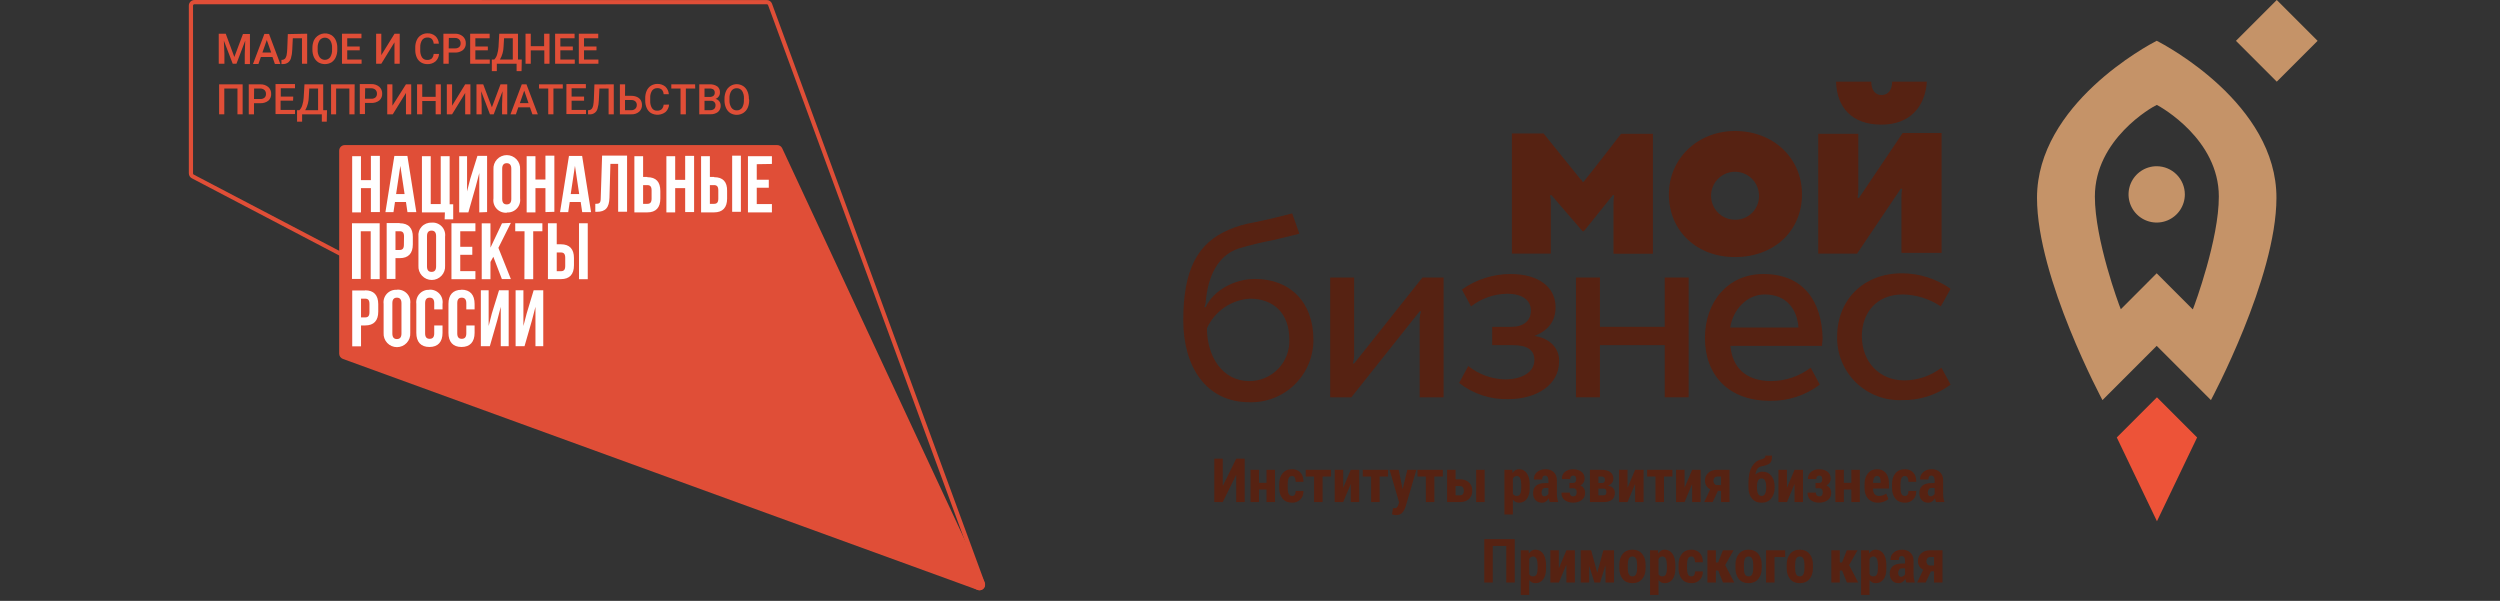 <?xml version="1.0" encoding="UTF-8"?> <svg xmlns="http://www.w3.org/2000/svg" width="466" height="112" viewBox="0 0 466 112" fill="none"><rect x="0" y="0" width="466" height="112" fill="#333333" stroke="none"/> <g clip-path="url(#clip0)"> <path d="M409.54 81.544L402.056 74.057L394.571 81.544L402.056 97.16L409.54 81.544Z" fill="#ED5338"></path> <path d="M402.007 30.985C400.969 30.985 399.955 31.293 399.092 31.87C398.229 32.446 397.556 33.266 397.159 34.225C396.762 35.185 396.658 36.24 396.86 37.259C397.063 38.277 397.563 39.212 398.297 39.946C399.031 40.681 399.966 41.181 400.984 41.383C402.002 41.586 403.057 41.482 404.016 41.084C404.974 40.687 405.794 40.014 406.371 39.151C406.947 38.288 407.255 37.273 407.255 36.234C407.252 34.843 406.698 33.51 405.715 32.526C404.731 31.542 403.398 30.988 402.007 30.985V30.985Z" fill="#C59368"></path> <path d="M402.008 7.603C400.436 8.402 379.699 19.433 379.699 36.887C379.699 51.862 391.899 74.577 391.899 74.577L402.008 64.465L412.116 74.577C412.116 74.577 424.328 51.862 424.328 36.887C424.377 19.433 403.628 8.402 402.008 7.603ZM408.706 57.643L402.008 50.942L395.321 57.643C394.922 56.724 390.484 44.641 390.484 36.633C390.484 25.989 401.113 19.953 402.032 19.554C402.818 19.953 413.591 25.989 413.591 36.633C413.615 44.507 409.142 56.724 408.755 57.643H408.706Z" fill="#C59368"></path> <path d="M424.39 -0L416.781 7.612L424.39 15.224L432 7.612L424.39 -0Z" fill="#C59368"></path> <path d="M352.698 15.224C352.698 16.797 351.912 17.716 350.727 17.716C349.542 17.716 348.805 16.797 348.805 15.224H342.239C342.372 19.954 345.129 23.232 350.703 23.232C355.963 23.232 358.841 19.954 359.167 15.224H352.698Z" fill="#562212"></path> <path d="M338.914 47.265V24.937H346.387V35.315C346.381 35.842 346.336 36.367 346.254 36.887H346.52L354.657 24.791H361.912V47.132H354.428V36.633C354.429 36.146 354.474 35.661 354.561 35.182H354.295L346.157 47.278L338.914 47.265Z" fill="#562212"></path> <path d="M323.413 24.417C330.51 24.417 335.891 29.412 335.891 36.234C335.891 43.056 330.667 47.919 323.413 47.919C316.158 47.919 311.079 42.935 311.079 36.234C311.079 29.533 316.472 24.417 323.413 24.417ZM323.413 40.964C324.024 40.972 324.63 40.853 325.193 40.615C325.755 40.377 326.262 40.024 326.682 39.579C327.101 39.135 327.424 38.608 327.629 38.032C327.834 37.456 327.918 36.844 327.874 36.234C327.825 35.361 327.52 34.522 326.999 33.82C326.478 33.118 325.762 32.584 324.941 32.284C324.12 31.984 323.229 31.932 322.378 32.133C321.527 32.334 320.754 32.781 320.154 33.417C319.554 34.053 319.153 34.851 319.002 35.712C318.85 36.573 318.954 37.46 319.301 38.263C319.647 39.066 320.221 39.749 320.952 40.229C321.683 40.709 322.538 40.965 323.413 40.964Z" fill="#562212"></path> <path d="M302.168 24.937C302.168 24.937 295.856 33.126 295.602 33.343C295.484 33.532 295.351 33.71 295.203 33.876H294.937C294.937 33.876 294.937 33.609 294.55 33.343C294.151 32.823 287.719 24.876 287.719 24.876H281.818V47.266H289.073V37.964C289.087 37.436 289.043 36.909 288.94 36.391H289.206L294.973 43.092H295.239L300.62 36.391H300.886C300.794 36.91 300.75 37.437 300.753 37.964V47.29H308.105V24.937H302.168Z" fill="#562212"></path> <path d="M233.936 51.995C230.127 51.995 226.197 54.099 224.746 57.244H224.492C224.637 56.958 224.723 56.645 224.746 56.325C225.145 51.487 226.983 47.664 230.792 46.346C232.907 45.709 235.054 45.184 237.224 44.774C239.062 44.374 241.033 43.854 242.206 43.564L240.864 39.778C238.76 40.31 236.789 40.83 233.609 41.484C232.058 41.738 230.543 42.181 229.099 42.802C223.186 45.294 220.562 50.289 220.562 59.736C220.562 68.276 224.758 74.977 232.896 74.977C234.453 75.021 236.003 74.75 237.453 74.182C238.904 73.613 240.225 72.758 241.338 71.667C242.45 70.577 243.332 69.273 243.93 67.834C244.528 66.395 244.83 64.85 244.818 63.292C244.818 56.325 240.465 51.995 233.936 51.995ZM232.847 71.034C227.866 71.034 224.976 66.437 224.976 61.188C225.683 59.627 226.802 58.289 228.212 57.317C229.622 56.345 231.271 55.776 232.98 55.672C237.442 55.672 240.332 58.43 240.332 63.292C240.371 64.298 240.206 65.301 239.847 66.241C239.488 67.181 238.943 68.039 238.243 68.763C237.544 69.486 236.705 70.06 235.778 70.451C234.85 70.841 233.853 71.039 232.847 71.034V71.034Z" fill="#562212"></path> <path d="M252.411 67.755H252.145C252.31 67.288 252.4 66.799 252.411 66.304V51.728H247.95V74.057H251.891L264.624 58.03H264.878C264.723 58.499 264.638 58.988 264.624 59.482V74.057H269.086V51.728H265.144L252.411 67.755Z" fill="#562212"></path> <path d="M286.014 62.627C288.638 61.575 289.956 59.87 289.956 57.245C289.956 53.616 286.933 51.076 281.552 51.076C278.307 51.081 275.144 52.091 272.495 53.967L274.2 57.112C276.121 55.625 278.47 54.797 280.899 54.753C283.789 54.753 285.361 55.963 285.361 57.898C285.361 59.833 283.922 60.922 281.733 60.922H278.142V64.333H281.951C284.708 64.333 286.014 65.252 286.014 67.091C286.014 69.328 283.789 70.719 280.5 70.719C278.017 70.651 275.623 69.776 273.68 68.228L271.975 71.385C274.592 73.433 277.844 74.498 281.165 74.397C286.546 74.397 290.608 71.639 290.608 67.442C290.766 65.131 289.037 63.026 286.014 62.627Z" fill="#562212"></path> <path d="M310.306 60.921H298.226V51.728H293.764V74.057H298.226V64.332H310.306V74.057H314.767V51.728H310.306V60.921Z" fill="#562212"></path> <path d="M328.685 51.076C322.119 51.076 317.802 56.192 317.802 63.026C317.802 69.861 322.143 74.711 329.894 74.711C333.253 74.781 336.537 73.716 339.216 71.687L337.511 68.542C335.393 70.143 332.815 71.016 330.16 71.034C325.323 71.034 322.905 68.409 322.542 64.466H339.615C339.615 64.079 339.736 63.547 339.736 63.026C339.579 56.325 336.29 51.076 328.685 51.076ZM322.506 61.055C323.038 57.644 325.662 54.886 328.939 54.886C333.013 54.886 334.984 57.644 335.238 61.055H322.506Z" fill="#562212"></path> <path d="M354.935 70.901C350.341 70.901 347.052 67.49 347.052 62.627C347.052 58.43 349.688 54.886 354.669 54.886C357.196 54.929 359.657 55.702 361.755 57.111C361.755 57.111 362.964 55.019 363.593 53.834C360.942 51.962 357.78 50.953 354.536 50.943C347.281 50.943 342.445 55.938 342.445 62.76C342.414 64.344 342.707 65.918 343.307 67.384C343.908 68.851 344.802 70.178 345.935 71.286C347.068 72.393 348.415 73.256 349.895 73.823C351.374 74.389 352.954 74.646 354.536 74.578C357.792 74.648 360.979 73.631 363.593 71.687L361.888 68.542C359.893 70.073 357.449 70.902 354.935 70.901V70.901Z" fill="#562212"></path> <path d="M226.346 93.587V85.493H227.925V90.518L227.958 90.524L230.432 85.493H232.01V93.587H230.432V88.562L230.398 88.556L227.925 93.587H226.346ZM233.1 93.587V87.572H234.678V89.996H236.079V87.572H237.663V93.587H236.079V91.252H234.678V93.587H233.1ZM238.447 90.974V90.202C238.447 89.401 238.654 88.745 239.069 88.234C239.484 87.719 240.079 87.461 240.854 87.461C241.506 87.461 242.023 87.671 242.405 88.089C242.79 88.508 242.977 89.073 242.966 89.785L242.955 89.812H241.515C241.515 89.486 241.46 89.225 241.348 89.029C241.241 88.829 241.076 88.729 240.854 88.729C240.539 88.729 240.322 88.862 240.203 89.129C240.085 89.396 240.025 89.753 240.025 90.202V90.974C240.025 91.434 240.085 91.793 240.203 92.052C240.322 92.312 240.542 92.442 240.865 92.442C241.08 92.442 241.241 92.362 241.348 92.203C241.46 92.043 241.515 91.814 241.515 91.513H242.949L242.966 91.547C242.977 92.177 242.782 92.694 242.382 93.097C241.986 93.501 241.48 93.703 240.865 93.703C240.087 93.703 239.488 93.45 239.069 92.942C238.654 92.434 238.447 91.778 238.447 90.974ZM243.388 88.829V87.572H248.108V88.829H246.534V93.587H244.945V88.829H243.388ZM248.786 93.587V87.572H250.37V90.852L250.403 90.858L251.782 87.572H253.36V93.587H251.782V90.296L251.748 90.29L250.37 93.587H248.786ZM254.016 88.829V87.572H258.735V88.829H257.162V93.587H255.573V88.829H254.016ZM259.019 87.572H260.714L261.437 91.119L261.448 91.18L262.326 87.572H264.016L261.987 94.493C261.835 94.926 261.631 95.288 261.376 95.577C261.124 95.869 260.736 96.016 260.214 96.016C260.084 96.016 259.969 96.005 259.869 95.982C259.769 95.96 259.636 95.927 259.469 95.882L259.652 94.704C259.715 94.715 259.76 94.722 259.786 94.726C259.815 94.734 259.847 94.737 259.88 94.737C260.11 94.737 260.282 94.676 260.397 94.554C260.516 94.435 260.601 94.278 260.653 94.081L260.792 93.637L259.019 87.572ZM264.222 88.829V87.572H268.941V88.829H267.368V93.587H265.778V88.829H264.222ZM269.736 93.587V87.572H271.32V89.346H272.137C272.852 89.346 273.413 89.542 273.821 89.935C274.232 90.324 274.438 90.839 274.438 91.48C274.438 92.11 274.232 92.62 273.821 93.009C273.41 93.394 272.848 93.587 272.137 93.587H269.736ZM271.32 92.336H272.137C272.381 92.336 272.563 92.256 272.681 92.097C272.804 91.938 272.865 91.732 272.865 91.48C272.865 91.221 272.804 91.009 272.681 90.846C272.563 90.683 272.381 90.602 272.137 90.602H271.32V92.336ZM275.155 93.587V87.572H276.739V93.587H275.155ZM280.424 95.899V87.572H281.886L281.942 88.167C282.086 87.941 282.257 87.767 282.453 87.645C282.653 87.522 282.883 87.461 283.143 87.461C283.776 87.461 284.267 87.722 284.616 88.245C284.964 88.764 285.138 89.449 285.138 90.302V91.041C285.138 91.841 284.964 92.486 284.616 92.975C284.267 93.461 283.78 93.703 283.154 93.703C282.909 93.703 282.69 93.655 282.498 93.559C282.309 93.459 282.144 93.312 282.003 93.12V95.899H280.424ZM282.003 92.041C282.077 92.175 282.173 92.275 282.292 92.342C282.414 92.408 282.563 92.442 282.737 92.442C283.029 92.442 283.239 92.317 283.365 92.069C283.495 91.821 283.559 91.478 283.559 91.041V90.302C283.559 89.827 283.493 89.448 283.359 89.162C283.226 88.873 283.017 88.729 282.731 88.729C282.564 88.729 282.42 88.771 282.298 88.856C282.175 88.938 282.077 89.055 282.003 89.207V92.041ZM285.766 91.908C285.766 91.319 285.955 90.861 286.333 90.535C286.715 90.209 287.28 90.046 288.028 90.046H288.623V89.557C288.623 89.264 288.569 89.04 288.462 88.884C288.358 88.725 288.201 88.645 287.989 88.645C287.812 88.645 287.678 88.708 287.589 88.834C287.5 88.96 287.456 89.144 287.456 89.385L285.927 89.379L285.911 89.346C285.892 88.823 286.085 88.378 286.489 88.011C286.896 87.645 287.432 87.461 288.095 87.461C288.721 87.461 289.229 87.645 289.618 88.011C290.011 88.375 290.207 88.894 290.207 89.568V92.002C290.207 92.299 290.228 92.575 290.268 92.831C290.309 93.086 290.372 93.338 290.457 93.587H288.89C288.846 93.487 288.805 93.377 288.768 93.259C288.734 93.14 288.708 93.02 288.69 92.897C288.542 93.142 288.36 93.338 288.145 93.487C287.934 93.631 287.687 93.703 287.406 93.703C286.909 93.703 286.511 93.54 286.211 93.214C285.914 92.888 285.766 92.453 285.766 91.908ZM287.345 91.836C287.345 92.036 287.391 92.199 287.484 92.325C287.576 92.451 287.702 92.514 287.862 92.514C288.021 92.514 288.167 92.471 288.301 92.386C288.438 92.301 288.545 92.192 288.623 92.058V90.952H288.028C287.788 90.952 287.613 91.035 287.506 91.202C287.398 91.369 287.345 91.58 287.345 91.836ZM291.058 91.852L291.074 91.819H292.603C292.603 92.027 292.659 92.197 292.77 92.331C292.881 92.46 293.051 92.525 293.281 92.525C293.492 92.525 293.646 92.455 293.743 92.314C293.843 92.173 293.893 91.991 293.893 91.769C293.893 91.51 293.839 91.319 293.731 91.197C293.628 91.074 293.472 91.013 293.264 91.013H292.547V90.013H293.264C293.446 90.013 293.579 89.953 293.665 89.835C293.754 89.716 293.798 89.551 293.798 89.34C293.798 89.136 293.759 88.969 293.681 88.84C293.604 88.71 293.468 88.645 293.276 88.645C293.09 88.645 292.944 88.703 292.836 88.817C292.733 88.932 292.681 89.092 292.681 89.296H291.152L291.136 89.262C291.117 88.725 291.304 88.293 291.697 87.967C292.094 87.637 292.59 87.472 293.187 87.472C293.861 87.472 294.393 87.624 294.782 87.928C295.175 88.228 295.371 88.656 295.371 89.212C295.371 89.483 295.301 89.731 295.16 89.957C295.019 90.183 294.825 90.361 294.576 90.491C294.865 90.609 295.086 90.789 295.238 91.03C295.39 91.267 295.466 91.556 295.466 91.897C295.466 92.456 295.254 92.896 294.832 93.214C294.413 93.533 293.865 93.692 293.187 93.692C292.597 93.692 292.09 93.535 291.664 93.22C291.241 92.905 291.039 92.449 291.058 91.852ZM296.361 93.587V87.572H298.551C299.236 87.572 299.77 87.713 300.151 87.995C300.537 88.276 300.73 88.693 300.73 89.246C300.73 89.527 300.644 89.779 300.474 90.001C300.307 90.224 300.068 90.392 299.757 90.507C300.176 90.596 300.489 90.763 300.696 91.007C300.907 91.252 301.013 91.543 301.013 91.88C301.013 92.447 300.83 92.873 300.463 93.159C300.1 93.444 299.571 93.587 298.879 93.587H296.361ZM297.939 92.336H298.879C299.075 92.336 299.216 92.286 299.301 92.186C299.39 92.082 299.434 91.925 299.434 91.713C299.434 91.506 299.394 91.349 299.312 91.241C299.231 91.13 299.086 91.074 298.879 91.074H297.939V92.336ZM297.939 90.035H298.59C298.786 90.035 298.929 89.989 299.018 89.896C299.11 89.799 299.156 89.653 299.156 89.457C299.156 89.238 299.106 89.079 299.006 88.979C298.91 88.879 298.758 88.829 298.551 88.829H297.939V90.035ZM301.791 93.587V87.572H303.375V90.852L303.409 90.858L304.787 87.572H306.366V93.587H304.787V90.296L304.754 90.29L303.375 93.587H301.791ZM307.022 88.829V87.572H311.741V88.829H310.168V93.587H308.578V88.829H307.022ZM312.419 93.587V87.572H314.003V90.852L314.036 90.858L315.415 87.572H316.994V93.587H315.415V90.296L315.382 90.29L314.003 93.587H312.419ZM317.661 93.587L318.783 91.208C318.468 91.045 318.226 90.822 318.055 90.541C317.888 90.259 317.805 89.94 317.805 89.585C317.805 88.995 318.011 88.514 318.422 88.139C318.833 87.761 319.384 87.572 320.073 87.572H322.38V93.587H320.801V91.502H320.223L319.245 93.587H317.661ZM319.384 89.635C319.384 89.842 319.445 90.025 319.567 90.185C319.689 90.341 319.862 90.418 320.084 90.418H320.801V88.829H320.073C319.854 88.829 319.684 88.91 319.562 89.073C319.443 89.236 319.384 89.423 319.384 89.635ZM325.915 90.852V90.024C325.915 88.693 326.135 87.669 326.576 86.95C327.017 86.227 327.584 85.788 328.277 85.632C328.537 85.573 328.733 85.493 328.866 85.394C329.004 85.293 329.072 85.138 329.072 84.927H330.289L330.301 84.96C330.315 85.664 330.171 86.136 329.867 86.377C329.563 86.615 329.046 86.798 328.316 86.928C328.001 86.994 327.753 87.15 327.571 87.394C327.39 87.639 327.273 87.976 327.221 88.406L327.238 88.434C327.405 88.278 327.594 88.154 327.805 88.062C328.016 87.965 328.238 87.917 328.472 87.917C329.206 87.917 329.776 88.178 330.184 88.701C330.591 89.22 330.795 89.894 330.795 90.724V90.852C330.795 91.701 330.58 92.388 330.15 92.914C329.724 93.44 329.128 93.703 328.361 93.703C327.586 93.703 326.984 93.44 326.554 92.914C326.128 92.388 325.915 91.701 325.915 90.852ZM327.494 90.852C327.494 91.341 327.558 91.728 327.688 92.014C327.818 92.299 328.042 92.442 328.361 92.442C328.668 92.442 328.887 92.299 329.017 92.014C329.15 91.728 329.217 91.341 329.217 90.852V90.724C329.217 90.257 329.15 89.883 329.017 89.601C328.887 89.32 328.665 89.179 328.35 89.179C328.038 89.179 327.818 89.322 327.688 89.607C327.558 89.888 327.494 90.261 327.494 90.724V90.852ZM331.507 93.587V87.572H333.091V90.852L333.124 90.858L334.503 87.572H336.081V93.587H334.503V90.296L334.469 90.29L333.091 93.587H331.507ZM336.926 91.852L336.943 91.819H338.471C338.471 92.027 338.527 92.197 338.638 92.331C338.749 92.46 338.92 92.525 339.15 92.525C339.361 92.525 339.515 92.455 339.611 92.314C339.711 92.173 339.761 91.991 339.761 91.769C339.761 91.51 339.707 91.319 339.6 91.197C339.496 91.074 339.34 91.013 339.133 91.013H338.416V90.013H339.133C339.315 90.013 339.448 89.953 339.533 89.835C339.622 89.716 339.667 89.551 339.667 89.34C339.667 89.136 339.628 88.969 339.55 88.84C339.472 88.71 339.337 88.645 339.144 88.645C338.959 88.645 338.812 88.703 338.705 88.817C338.601 88.932 338.549 89.092 338.549 89.296H337.021L337.004 89.262C336.986 88.725 337.173 88.293 337.565 87.967C337.962 87.637 338.459 87.472 339.055 87.472C339.73 87.472 340.261 87.624 340.65 87.928C341.043 88.228 341.24 88.656 341.24 89.212C341.24 89.483 341.169 89.731 341.028 89.957C340.888 90.183 340.693 90.361 340.445 90.491C340.734 90.609 340.954 90.789 341.106 91.03C341.258 91.267 341.334 91.556 341.334 91.897C341.334 92.456 341.123 92.896 340.7 93.214C340.282 93.533 339.733 93.692 339.055 93.692C338.466 93.692 337.958 93.535 337.532 93.22C337.11 92.905 336.908 92.449 336.926 91.852ZM342.112 93.587V87.572H343.691V89.996H345.092V87.572H346.676V93.587H345.092V91.252H343.691V93.587H342.112ZM347.554 91.08V90.235C347.554 89.423 347.76 88.758 348.171 88.239C348.586 87.721 349.159 87.461 349.889 87.461C350.593 87.461 351.137 87.697 351.523 88.167C351.908 88.638 352.101 89.279 352.101 90.09V91.058H349.127V91.08C349.127 91.476 349.216 91.802 349.394 92.058C349.575 92.314 349.848 92.442 350.211 92.442C350.507 92.442 350.748 92.408 350.934 92.342C351.119 92.275 351.339 92.164 351.595 92.008L351.995 93.014C351.788 93.214 351.51 93.379 351.161 93.509C350.817 93.638 350.437 93.703 350.022 93.703C349.266 93.703 348.666 93.455 348.221 92.959C347.776 92.462 347.554 91.836 347.554 91.08ZM349.133 90.001H350.55V89.779C350.55 89.446 350.498 89.188 350.394 89.007C350.291 88.821 350.122 88.729 349.889 88.729C349.637 88.729 349.451 88.843 349.333 89.073C349.214 89.303 349.147 89.612 349.133 90.001ZM352.673 90.974V90.202C352.673 89.401 352.881 88.745 353.296 88.234C353.711 87.719 354.306 87.461 355.08 87.461C355.732 87.461 356.249 87.671 356.631 88.089C357.016 88.508 357.204 89.073 357.192 89.785L357.181 89.812H355.742C355.742 89.486 355.686 89.225 355.575 89.029C355.467 88.829 355.303 88.729 355.08 88.729C354.765 88.729 354.548 88.862 354.43 89.129C354.311 89.396 354.252 89.753 354.252 90.202V90.974C354.252 91.434 354.311 91.793 354.43 92.052C354.548 92.312 354.769 92.442 355.091 92.442C355.306 92.442 355.467 92.362 355.575 92.203C355.686 92.043 355.742 91.814 355.742 91.513H357.176L357.192 91.547C357.204 92.177 357.009 92.694 356.609 93.097C356.212 93.501 355.706 93.703 355.091 93.703C354.313 93.703 353.715 93.45 353.296 92.942C352.881 92.434 352.673 91.778 352.673 90.974ZM357.759 91.908C357.759 91.319 357.948 90.861 358.326 90.535C358.708 90.209 359.273 90.046 360.022 90.046H360.616V89.557C360.616 89.264 360.563 89.04 360.455 88.884C360.351 88.725 360.194 88.645 359.983 88.645C359.805 88.645 359.671 88.708 359.583 88.834C359.494 88.96 359.449 89.144 359.449 89.385L357.921 89.379L357.904 89.346C357.885 88.823 358.078 88.378 358.482 88.011C358.89 87.645 359.425 87.461 360.088 87.461C360.715 87.461 361.222 87.645 361.611 88.011C362.004 88.375 362.201 88.894 362.201 89.568V92.002C362.201 92.299 362.221 92.575 362.262 92.831C362.303 93.086 362.365 93.338 362.451 93.587H360.883C360.839 93.487 360.798 93.377 360.761 93.259C360.728 93.14 360.702 93.02 360.683 92.897C360.535 93.142 360.353 93.338 360.138 93.487C359.927 93.631 359.681 93.703 359.399 93.703C358.903 93.703 358.504 93.54 358.204 93.214C357.908 92.888 357.759 92.453 357.759 91.908ZM359.338 91.836C359.338 92.036 359.384 92.199 359.477 92.325C359.57 92.451 359.696 92.514 359.855 92.514C360.014 92.514 360.161 92.471 360.294 92.386C360.431 92.301 360.539 92.192 360.616 92.058V90.952H360.022C359.781 90.952 359.607 91.035 359.499 91.202C359.392 91.369 359.338 91.58 359.338 91.836ZM276.667 108.587V100.494H282.348V108.587H280.769V101.761H278.251V108.587H276.667ZM283.47 110.899V102.572H284.932L284.988 103.167C285.132 102.941 285.303 102.767 285.499 102.645C285.699 102.522 285.929 102.461 286.189 102.461C286.822 102.461 287.313 102.722 287.662 103.245C288.01 103.764 288.184 104.449 288.184 105.302V106.041C288.184 106.841 288.01 107.486 287.662 107.975C287.313 108.461 286.826 108.703 286.2 108.703C285.955 108.703 285.736 108.655 285.544 108.559C285.355 108.459 285.19 108.312 285.049 108.12V110.899H283.47ZM285.049 107.041C285.123 107.175 285.22 107.275 285.338 107.342C285.46 107.408 285.609 107.442 285.783 107.442C286.076 107.442 286.285 107.317 286.411 107.069C286.541 106.821 286.605 106.478 286.605 106.041V105.302C286.605 104.827 286.539 104.447 286.405 104.162C286.272 103.873 286.063 103.729 285.777 103.729C285.61 103.729 285.466 103.771 285.344 103.856C285.221 103.938 285.123 104.055 285.049 104.207V107.041ZM288.984 108.587V102.572H290.569V105.852L290.602 105.857L291.98 102.572H293.559V108.587H291.98V105.296L291.947 105.29L290.569 108.587H288.984ZM294.649 108.587V102.572H296.594L297.706 106.691H297.739L298.867 102.572H300.852V108.587H299.268V105.441L299.234 105.435L298.256 108.587H297.2L296.261 105.563L296.227 105.568V108.587H294.649ZM301.847 105.958V105.213C301.847 104.405 302.06 103.745 302.486 103.234C302.916 102.719 303.516 102.461 304.287 102.461C305.058 102.461 305.658 102.719 306.088 103.234C306.518 103.745 306.733 104.405 306.733 105.213V105.958C306.733 106.773 306.518 107.434 306.088 107.942C305.658 108.45 305.06 108.703 304.292 108.703C303.518 108.703 302.916 108.45 302.486 107.942C302.06 107.434 301.847 106.773 301.847 105.958ZM303.42 105.958C303.42 106.421 303.485 106.784 303.614 107.047C303.744 107.31 303.97 107.442 304.292 107.442C304.604 107.442 304.824 107.31 304.954 107.047C305.087 106.78 305.154 106.417 305.154 105.958V105.213C305.154 104.761 305.087 104.401 304.954 104.134C304.824 103.864 304.602 103.729 304.287 103.729C303.972 103.729 303.748 103.864 303.614 104.134C303.485 104.405 303.42 104.764 303.42 105.213V105.958ZM307.572 110.899V102.572H309.034L309.089 103.167C309.234 102.941 309.404 102.767 309.601 102.645C309.801 102.522 310.031 102.461 310.29 102.461C310.924 102.461 311.415 102.722 311.763 103.245C312.111 103.764 312.286 104.449 312.286 105.302V106.041C312.286 106.841 312.111 107.486 311.763 107.975C311.415 108.461 310.927 108.703 310.301 108.703C310.057 108.703 309.838 108.655 309.645 108.559C309.456 108.459 309.291 108.312 309.151 108.12V110.899H307.572ZM309.151 107.041C309.225 107.175 309.321 107.275 309.44 107.342C309.562 107.408 309.71 107.442 309.884 107.442C310.177 107.442 310.386 107.317 310.512 107.069C310.642 106.821 310.707 106.478 310.707 106.041V105.302C310.707 104.827 310.64 104.447 310.507 104.162C310.373 103.873 310.164 103.729 309.879 103.729C309.712 103.729 309.567 103.771 309.445 103.856C309.323 103.938 309.225 104.055 309.151 104.207V107.041ZM312.886 105.974V105.202C312.886 104.401 313.093 103.745 313.508 103.234C313.923 102.719 314.518 102.461 315.293 102.461C315.945 102.461 316.462 102.671 316.844 103.089C317.229 103.508 317.416 104.073 317.405 104.785L317.394 104.812H315.954C315.954 104.486 315.899 104.225 315.787 104.029C315.68 103.829 315.515 103.729 315.293 103.729C314.978 103.729 314.761 103.862 314.642 104.129C314.524 104.396 314.464 104.753 314.464 105.202V105.974C314.464 106.434 314.524 106.793 314.642 107.053C314.761 107.312 314.981 107.442 315.304 107.442C315.519 107.442 315.68 107.362 315.787 107.203C315.899 107.043 315.954 106.814 315.954 106.513H317.388L317.405 106.547C317.416 107.177 317.221 107.694 316.821 108.098C316.425 108.501 315.919 108.703 315.304 108.703C314.526 108.703 313.927 108.45 313.508 107.942C313.093 107.434 312.886 106.778 312.886 105.974ZM318.261 108.587V102.572H319.84V104.846H320.256L321.146 102.572H323.141L321.574 105.329L323.275 108.587H321.168L320.273 106.352H319.84V108.587H318.261ZM323.491 105.958V105.213C323.491 104.405 323.705 103.745 324.131 103.234C324.561 102.719 325.161 102.461 325.932 102.461C326.702 102.461 327.303 102.719 327.733 103.234C328.162 103.745 328.377 104.405 328.377 105.213V105.958C328.377 106.773 328.162 107.434 327.733 107.942C327.303 108.45 326.704 108.703 325.937 108.703C325.163 108.703 324.561 108.45 324.131 107.942C323.705 107.434 323.491 106.773 323.491 105.958ZM325.064 105.958C325.064 106.421 325.129 106.784 325.259 107.047C325.389 107.31 325.615 107.442 325.937 107.442C326.248 107.442 326.469 107.31 326.599 107.047C326.732 106.78 326.799 106.417 326.799 105.958V105.213C326.799 104.761 326.732 104.401 326.599 104.134C326.469 103.864 326.247 103.729 325.932 103.729C325.617 103.729 325.392 103.864 325.259 104.134C325.129 104.405 325.064 104.764 325.064 105.213V105.958ZM329.194 108.587V102.572H332.757V103.84H330.773V108.587H329.194ZM333.041 105.958V105.213C333.041 104.405 333.254 103.745 333.68 103.234C334.11 102.719 334.71 102.461 335.481 102.461C336.252 102.461 336.852 102.719 337.282 103.234C337.712 103.745 337.927 104.405 337.927 105.213V105.958C337.927 106.773 337.712 107.434 337.282 107.942C336.852 108.45 336.254 108.703 335.487 108.703C334.712 108.703 334.11 108.45 333.68 107.942C333.254 107.434 333.041 106.773 333.041 105.958ZM334.614 105.958C334.614 106.421 334.679 106.784 334.808 107.047C334.938 107.31 335.164 107.442 335.487 107.442C335.798 107.442 336.018 107.31 336.148 107.047C336.281 106.78 336.348 106.417 336.348 105.958V105.213C336.348 104.761 336.281 104.401 336.148 104.134C336.018 103.864 335.796 103.729 335.481 103.729C335.166 103.729 334.942 103.864 334.808 104.134C334.679 104.405 334.614 104.764 334.614 105.213V105.958ZM341.362 108.587V102.572H342.941V104.846H343.357L344.247 102.572H346.242L344.675 105.329L346.376 108.587H344.269L343.374 106.352H342.941V108.587H341.362ZM346.904 110.899V102.572H348.366L348.421 103.167C348.566 102.941 348.736 102.767 348.933 102.645C349.133 102.522 349.362 102.461 349.622 102.461C350.255 102.461 350.746 102.722 351.095 103.245C351.443 103.764 351.617 104.449 351.617 105.302V106.041C351.617 106.841 351.443 107.486 351.095 107.975C350.746 108.461 350.259 108.703 349.633 108.703C349.388 108.703 349.17 108.655 348.977 108.559C348.788 108.459 348.623 108.312 348.482 108.12V110.899H346.904ZM348.482 107.041C348.556 107.175 348.653 107.275 348.771 107.342C348.894 107.408 349.042 107.442 349.216 107.442C349.509 107.442 349.718 107.317 349.844 107.069C349.974 106.821 350.039 106.478 350.039 106.041V105.302C350.039 104.827 349.972 104.447 349.839 104.162C349.705 103.873 349.496 103.729 349.21 103.729C349.044 103.729 348.899 103.771 348.777 103.856C348.655 103.938 348.556 104.055 348.482 104.207V107.041ZM352.245 106.908C352.245 106.319 352.434 105.861 352.812 105.535C353.194 105.209 353.759 105.046 354.508 105.046H355.102V104.557C355.102 104.264 355.049 104.04 354.941 103.884C354.837 103.725 354.68 103.645 354.469 103.645C354.291 103.645 354.158 103.708 354.069 103.834C353.98 103.96 353.935 104.144 353.935 104.384L352.407 104.379L352.39 104.346C352.371 103.823 352.564 103.378 352.968 103.012C353.376 102.645 353.911 102.461 354.574 102.461C355.201 102.461 355.708 102.645 356.097 103.012C356.49 103.375 356.687 103.893 356.687 104.568V107.003C356.687 107.299 356.707 107.575 356.748 107.831C356.789 108.086 356.852 108.338 356.937 108.587H355.369C355.325 108.487 355.284 108.377 355.247 108.259C355.214 108.14 355.188 108.02 355.169 107.897C355.021 108.142 354.839 108.338 354.624 108.487C354.413 108.631 354.167 108.703 353.885 108.703C353.389 108.703 352.99 108.54 352.69 108.214C352.394 107.888 352.245 107.453 352.245 106.908ZM353.824 106.836C353.824 107.036 353.87 107.199 353.963 107.325C354.056 107.451 354.182 107.514 354.341 107.514C354.5 107.514 354.647 107.471 354.78 107.386C354.917 107.301 355.025 107.191 355.102 107.058V105.952H354.508C354.267 105.952 354.093 106.035 353.985 106.202C353.878 106.369 353.824 106.58 353.824 106.836ZM357.359 108.587L358.482 106.208C358.167 106.045 357.924 105.822 357.754 105.541C357.587 105.259 357.504 104.94 357.504 104.585C357.504 103.995 357.709 103.514 358.121 103.139C358.532 102.761 359.082 102.572 359.772 102.572H362.078V108.587H360.5V106.502H359.922L358.943 108.587H357.359ZM359.082 104.635C359.082 104.842 359.143 105.026 359.266 105.185C359.388 105.341 359.56 105.418 359.783 105.418H360.5V103.829H359.772C359.553 103.829 359.382 103.91 359.26 104.073C359.142 104.236 359.082 104.423 359.082 104.635Z" fill="#562212"></path> <path d="M36.259 0.792H142.931C142.98 0.791 143.029 0.804 143.071 0.831C143.112 0.858 143.145 0.897 143.164 0.943L182.82 108.887C182.839 108.922 182.849 108.962 182.849 109.003C182.849 109.043 182.839 109.083 182.82 109.119C182.797 109.156 182.767 109.186 182.73 109.209C182.694 109.23 182.653 109.244 182.61 109.247C182.577 109.261 182.539 109.261 182.506 109.247L36.119 32.549C36.076 32.527 36.041 32.494 36.016 32.453C35.991 32.411 35.979 32.364 35.98 32.316V1.048C35.98 0.98 36.007 0.915 36.054 0.867C36.102 0.819 36.168 0.792 36.236 0.792H36.259ZM36.236 0.001C35.96 0.004 35.697 0.115 35.502 0.311C35.309 0.508 35.2 0.772 35.2 1.048V32.316C35.201 32.51 35.257 32.7 35.359 32.864C35.462 33.028 35.608 33.161 35.782 33.247L182.11 109.91C182.257 109.987 182.421 110.027 182.587 110.027C182.756 110.023 182.921 109.978 183.069 109.897C183.218 109.816 183.344 109.7 183.439 109.56C183.534 109.42 183.593 109.259 183.613 109.092C183.633 108.924 183.612 108.754 183.552 108.596L143.896 0.676C143.822 0.48 143.689 0.313 143.516 0.194C143.344 0.076 143.14 0.012 142.931 0.012L36.236 0.001Z" fill="#E04E37"></path> <path d="M145.804 27.637L183.518 108.536C183.608 108.723 183.641 108.933 183.611 109.139C183.581 109.345 183.49 109.536 183.349 109.689C183.209 109.843 183.025 109.95 182.823 109.998C182.62 110.045 182.408 110.03 182.215 109.956L63.91 66.9C63.709 66.828 63.535 66.695 63.412 66.52C63.289 66.345 63.223 66.136 63.223 65.922V28.079C63.223 27.942 63.251 27.807 63.303 27.68C63.356 27.554 63.434 27.439 63.531 27.343C63.628 27.246 63.743 27.17 63.87 27.119C63.997 27.068 64.134 27.042 64.271 27.044H144.862C145.06 27.041 145.254 27.096 145.421 27.201C145.588 27.306 145.722 27.458 145.804 27.637Z" fill="#E04E37"></path> <path d="M42.076 6.284L43.681 10.624L45.286 6.342H46.589V11.939H45.623V10.031L45.716 7.564L44.076 11.881H43.378L41.727 7.575L41.831 10.031V11.881H40.773V6.284H42.076Z" fill="#E04E37"></path> <path d="M50.788 10.625H48.624L48.171 11.928H47.159L49.276 6.331H50.149L52.254 11.928H51.242L50.788 10.625ZM48.915 9.787H50.544L49.73 7.46L48.915 9.787Z" fill="#E04E37"></path> <path d="M57.256 6.284V11.881H56.291V7.133H54.581L54.476 9.286C54.464 9.818 54.382 10.346 54.232 10.857C54.139 11.182 53.943 11.468 53.673 11.671C53.389 11.863 53.05 11.957 52.708 11.939H52.463V11.159H52.614C52.812 11.148 52.997 11.065 53.138 10.927C53.274 10.743 53.369 10.533 53.417 10.31C53.491 9.907 53.534 9.498 53.545 9.088L53.65 6.354L57.256 6.284Z" fill="#E04E37"></path> <path d="M62.874 9.228C62.887 9.725 62.788 10.218 62.584 10.671C62.415 11.061 62.137 11.393 61.781 11.626C61.411 11.839 60.992 11.951 60.566 11.951C60.139 11.951 59.72 11.839 59.35 11.626C58.989 11.394 58.701 11.062 58.524 10.671C58.326 10.229 58.227 9.748 58.233 9.263V8.949C58.227 8.449 58.326 7.953 58.524 7.494C58.668 7.212 58.867 6.962 59.111 6.76C59.355 6.557 59.637 6.407 59.941 6.318C60.245 6.228 60.564 6.202 60.878 6.24C61.193 6.278 61.496 6.381 61.77 6.54C62.125 6.771 62.407 7.098 62.584 7.483C62.783 7.933 62.883 8.422 62.874 8.914V9.228ZM61.897 8.937C61.929 8.44 61.807 7.944 61.548 7.518C61.434 7.364 61.284 7.238 61.113 7.152C60.941 7.066 60.752 7.021 60.56 7.021C60.367 7.021 60.178 7.066 60.006 7.152C59.835 7.238 59.686 7.364 59.571 7.518C59.313 7.936 59.187 8.423 59.211 8.914V9.24C59.175 9.74 59.301 10.238 59.571 10.66C59.686 10.814 59.835 10.939 60.006 11.025C60.178 11.111 60.367 11.156 60.56 11.156C60.752 11.156 60.941 11.111 61.113 11.025C61.284 10.939 61.434 10.814 61.548 10.66C61.809 10.229 61.931 9.73 61.897 9.228V8.937Z" fill="#E04E37"></path> <path d="M67.051 9.379H64.724V11.101H67.4V11.881H63.747V6.284H67.376V7.133H64.724V8.669H67.051V9.379Z" fill="#E04E37"></path> <path d="M73.542 6.284H74.507V11.881H73.53V7.89L71.076 11.881H70.111V6.284H71.076V10.275L73.542 6.284Z" fill="#E04E37"></path> <path d="M81.836 10.054C81.805 10.588 81.568 11.09 81.173 11.451C80.744 11.8 80.202 11.979 79.649 11.951C79.239 11.959 78.836 11.85 78.486 11.637C78.138 11.424 77.864 11.111 77.695 10.741C77.503 10.312 77.404 9.849 77.404 9.379V8.856C77.394 8.379 77.489 7.906 77.683 7.471C77.853 7.084 78.137 6.759 78.498 6.54C78.847 6.324 79.25 6.211 79.66 6.214C80.202 6.187 80.734 6.366 81.15 6.714C81.544 7.084 81.777 7.594 81.801 8.134H80.836C80.825 7.811 80.701 7.503 80.487 7.261C80.256 7.069 79.96 6.973 79.66 6.994C79.472 6.986 79.285 7.025 79.114 7.106C78.945 7.187 78.796 7.308 78.683 7.459C78.432 7.863 78.31 8.334 78.334 8.809V9.309C78.301 9.793 78.415 10.276 78.66 10.694C78.765 10.849 78.908 10.973 79.075 11.057C79.242 11.14 79.428 11.18 79.614 11.171C79.922 11.194 80.228 11.103 80.475 10.915C80.687 10.676 80.814 10.373 80.836 10.054H81.836Z" fill="#E04E37"></path> <path d="M83.639 9.798V11.881H82.651V6.284H84.791C85.327 6.256 85.854 6.43 86.268 6.773C86.452 6.933 86.598 7.132 86.694 7.355C86.791 7.579 86.835 7.821 86.826 8.064C86.839 8.305 86.796 8.546 86.701 8.768C86.606 8.99 86.463 9.187 86.28 9.344C85.847 9.665 85.317 9.825 84.779 9.798H83.639ZM83.639 9.019H84.802C85.087 9.037 85.369 8.95 85.594 8.774C85.685 8.684 85.756 8.574 85.802 8.454C85.848 8.334 85.869 8.205 85.861 8.076C85.867 7.941 85.845 7.807 85.797 7.681C85.749 7.555 85.676 7.44 85.582 7.343C85.48 7.251 85.36 7.18 85.23 7.134C85.1 7.088 84.963 7.068 84.825 7.075H83.663L83.639 9.019Z" fill="#E04E37"></path> <path d="M90.933 9.379H88.606V11.101H91.293V11.881H87.641V6.284H91.27V7.133H88.606V8.669H90.933V9.379Z" fill="#E04E37"></path> <path d="M97.215 13.254H96.296V11.881H92.608V13.254H91.677V11.101H92.131C92.38 10.834 92.564 10.511 92.665 10.159C92.8 9.704 92.887 9.236 92.922 8.762L93.062 6.284H96.552V11.101H97.261L97.215 13.254ZM93.189 11.101H95.585V7.133H93.957L93.864 8.704C93.841 9.547 93.609 10.37 93.189 11.101Z" fill="#E04E37"></path> <path d="M102.426 11.881H101.461V9.391H98.936V11.881H97.959V6.284H98.936V8.611H101.426V6.284H102.426V11.881Z" fill="#E04E37"></path> <path d="M106.776 9.379H104.45V11.101H107.137V11.881H103.473V6.284H107.102V7.133H104.45V8.669H106.776V9.379Z" fill="#E04E37"></path> <path d="M111.185 9.379H108.859V11.101H111.546V11.881H107.893V6.284H111.511V7.133H108.859V8.669H111.185V9.379Z" fill="#E04E37"></path> <path d="M45.228 21.307H44.263V16.501H41.808V21.307H40.842V15.721H45.228V21.307Z" fill="#E04E37"></path> <path d="M47.345 19.236V21.307H46.368V15.722H48.508C49.048 15.693 49.579 15.867 49.997 16.21C50.179 16.371 50.322 16.571 50.417 16.794C50.511 17.018 50.555 17.26 50.544 17.502C50.557 17.742 50.517 17.982 50.424 18.204C50.331 18.426 50.189 18.623 50.008 18.782C49.573 19.105 49.038 19.266 48.497 19.236H47.345ZM47.345 18.456H48.508C48.793 18.475 49.074 18.388 49.299 18.212C49.395 18.122 49.471 18.011 49.52 17.889C49.567 17.766 49.588 17.634 49.578 17.502C49.584 17.369 49.562 17.236 49.514 17.112C49.466 16.988 49.392 16.875 49.299 16.781C49.086 16.598 48.813 16.498 48.532 16.501H47.368L47.345 18.456Z" fill="#E04E37"></path> <path d="M54.627 18.77H52.301V20.492H54.988V21.261H51.359V15.675H54.988V16.454H52.336V18.002H54.662L54.627 18.77Z" fill="#E04E37"></path> <path d="M60.909 22.68H59.99V21.307H56.314V22.68H55.372V20.539H55.813C56.07 20.275 56.253 19.951 56.349 19.596C56.495 19.144 56.581 18.674 56.605 18.2L56.756 15.721H60.246V20.539H60.955L60.909 22.68ZM56.896 20.539H59.292V16.501H57.652L57.559 18.083C57.547 18.945 57.319 19.789 56.896 20.539Z" fill="#E04E37"></path> <path d="M66.085 21.307H65.12V16.501H62.654V21.307H61.712V15.721H66.108L66.085 21.307Z" fill="#E04E37"></path> <path d="M68.029 19.19V21.261H67.064V15.675H69.193C69.733 15.645 70.264 15.82 70.682 16.164C70.866 16.324 71.011 16.523 71.108 16.747C71.204 16.97 71.249 17.212 71.24 17.456C71.253 17.697 71.21 17.937 71.115 18.159C71.02 18.381 70.876 18.578 70.694 18.736C70.258 19.059 69.723 19.22 69.181 19.19H68.029ZM68.029 18.41H69.193C69.478 18.428 69.76 18.341 69.984 18.166C70.081 18.076 70.156 17.965 70.204 17.843C70.252 17.72 70.272 17.588 70.263 17.456C70.269 17.323 70.247 17.19 70.199 17.066C70.151 16.942 70.078 16.829 69.984 16.734C69.773 16.554 69.505 16.455 69.228 16.455H68.065L68.029 18.41Z" fill="#E04E37"></path> <path d="M75.671 15.721H76.648V21.307H75.671V17.327L73.216 21.307H72.181V15.721H73.146V19.701L75.671 15.721Z" fill="#E04E37"></path> <path d="M82.173 21.307H81.208V18.828H78.706V21.307H77.741V15.721H78.706V18.049H81.208V15.721H82.173V21.307Z" fill="#E04E37"></path> <path d="M86.71 15.721H87.687V21.307H86.71V17.327L84.267 21.307H83.29V15.721H84.267V19.701L86.71 15.721Z" fill="#E04E37"></path> <path d="M90.072 15.721L91.688 20.003L93.294 15.721H94.55V21.307H93.585V19.468L93.678 17.001L92.026 21.307H91.328L89.688 17.001L89.781 19.468V21.307H88.816V15.721H90.072Z" fill="#E04E37"></path> <path d="M98.784 20.003H96.61L96.167 21.307H95.155L97.261 15.721H98.133L100.251 21.307H99.239L98.784 20.003ZM96.901 19.224H98.517L97.715 16.896L96.901 19.224Z" fill="#E04E37"></path> <path d="M104.903 16.501H103.159V21.307H102.193V16.501H100.472V15.721H104.903V16.501Z" fill="#E04E37"></path> <path d="M108.871 18.77H106.544V20.492H109.231V21.261H105.579V15.675H109.208V16.454H106.544V18.002H108.871V18.77Z" fill="#E04E37"></path> <path d="M114.408 15.721V21.307H113.442V16.501H111.732L111.627 18.665C111.616 19.197 111.534 19.726 111.383 20.236C111.303 20.57 111.104 20.863 110.823 21.06C110.543 21.257 110.2 21.345 109.859 21.307H109.615V20.539H109.766C109.963 20.527 110.149 20.445 110.29 20.306C110.425 20.123 110.52 19.912 110.569 19.689C110.643 19.286 110.686 18.877 110.696 18.468L110.802 15.733L114.408 15.721Z" fill="#E04E37"></path> <path d="M116.501 17.862H117.665C118.033 17.854 118.397 17.925 118.735 18.072C119.021 18.197 119.264 18.403 119.433 18.665C119.588 18.938 119.669 19.247 119.665 19.561C119.675 19.799 119.632 20.036 119.54 20.255C119.447 20.475 119.307 20.671 119.13 20.83C118.727 21.166 118.212 21.336 117.688 21.307H115.547V15.721H116.524L116.501 17.862ZM116.501 18.642V20.539H117.665C117.803 20.547 117.94 20.527 118.069 20.481C118.199 20.435 118.319 20.364 118.421 20.271C118.514 20.179 118.587 20.068 118.635 19.946C118.683 19.823 118.706 19.693 118.7 19.561C118.705 19.438 118.683 19.315 118.638 19.201C118.591 19.087 118.521 18.983 118.432 18.898C118.225 18.721 117.96 18.63 117.688 18.642H116.501Z" fill="#E04E37"></path> <path d="M124.714 19.492C124.684 20.026 124.446 20.527 124.051 20.888C123.666 21.179 123.205 21.351 122.724 21.384C122.242 21.417 121.762 21.309 121.34 21.075C120.999 20.853 120.729 20.538 120.561 20.167C120.369 19.743 120.27 19.283 120.27 18.817V18.293C120.262 17.813 120.357 17.337 120.55 16.897C120.722 16.515 121 16.192 121.352 15.966C121.705 15.757 122.106 15.644 122.516 15.64C123.06 15.619 123.594 15.797 124.016 16.14C124.406 16.513 124.64 17.021 124.668 17.56H123.702C123.689 17.241 123.566 16.937 123.353 16.699C123.12 16.504 122.819 16.408 122.516 16.431C122.33 16.424 122.146 16.462 121.978 16.541C121.81 16.62 121.663 16.738 121.55 16.885C121.292 17.29 121.17 17.767 121.201 18.247V18.77C121.169 19.254 121.282 19.736 121.527 20.155C121.629 20.309 121.77 20.434 121.935 20.518C122.1 20.602 122.284 20.641 122.469 20.632C122.78 20.655 123.087 20.559 123.33 20.365C123.553 20.136 123.686 19.834 123.702 19.515L124.714 19.492Z" fill="#E04E37"></path> <path d="M129.589 16.501H127.844V21.307H126.854V16.501H125.133V15.721H129.565L129.589 16.501Z" fill="#E04E37"></path> <path d="M130.344 21.307V15.722H132.264C132.774 15.688 133.281 15.823 133.706 16.106C133.878 16.244 134.013 16.422 134.097 16.626C134.183 16.829 134.216 17.05 134.195 17.269C134.199 17.515 134.126 17.755 133.986 17.956C133.843 18.179 133.63 18.347 133.381 18.433C133.664 18.501 133.915 18.666 134.09 18.899C134.257 19.137 134.343 19.422 134.335 19.713C134.34 19.933 134.297 20.151 134.208 20.352C134.12 20.553 133.989 20.733 133.822 20.877C133.405 21.181 132.895 21.33 132.38 21.296L130.344 21.307ZM131.321 18.072H132.264C132.515 18.085 132.764 18.016 132.973 17.875C133.058 17.804 133.125 17.715 133.17 17.614C133.215 17.513 133.235 17.403 133.229 17.293C133.238 17.181 133.223 17.068 133.182 16.963C133.142 16.859 133.078 16.764 132.996 16.688C132.777 16.552 132.521 16.487 132.264 16.501H131.321V18.072ZM131.321 18.794V20.539H132.392C132.652 20.552 132.909 20.47 133.113 20.307C133.198 20.226 133.264 20.128 133.308 20.02C133.352 19.912 133.373 19.795 133.369 19.678C133.384 19.557 133.372 19.434 133.332 19.319C133.292 19.204 133.227 19.1 133.14 19.014C133.054 18.928 132.948 18.864 132.832 18.826C132.717 18.788 132.594 18.777 132.473 18.794H131.321Z" fill="#E04E37"></path> <path d="M139.651 18.666C139.662 19.157 139.566 19.645 139.371 20.097C139.199 20.487 138.916 20.819 138.557 21.051C138.2 21.276 137.788 21.399 137.366 21.407C136.943 21.415 136.527 21.308 136.161 21.098C135.802 20.871 135.519 20.543 135.347 20.155C135.144 19.709 135.041 19.225 135.044 18.735V18.421C135.038 17.925 135.136 17.433 135.335 16.978C135.509 16.585 135.797 16.252 136.161 16.024C136.51 15.805 136.912 15.688 137.324 15.687C137.736 15.689 138.138 15.806 138.488 16.024C138.848 16.249 139.131 16.577 139.302 16.967C139.501 17.417 139.6 17.905 139.593 18.398L139.651 18.666ZM138.673 18.375C138.705 17.873 138.584 17.374 138.325 16.943C138.214 16.782 138.063 16.652 137.889 16.565C137.714 16.477 137.519 16.436 137.324 16.443C137.132 16.436 136.94 16.477 136.768 16.563C136.596 16.648 136.447 16.775 136.335 16.932C136.071 17.347 135.944 17.836 135.975 18.328V18.654C135.944 19.153 136.07 19.65 136.335 20.074C136.446 20.233 136.594 20.362 136.766 20.449C136.939 20.537 137.131 20.579 137.324 20.574C137.519 20.583 137.712 20.543 137.886 20.457C138.061 20.372 138.212 20.244 138.325 20.085C138.575 19.652 138.692 19.154 138.662 18.654L138.673 18.375Z" fill="#E04E37"></path> <path d="M69.133 33.573H67.284V29.116H65.644V39.589H67.284V35.062H69.133V39.531H70.808V29.058H69.133V33.573ZM90.793 39.531V29.058H88.99L87.652 33.352L87.059 35.679V29.116H85.594V39.589H87.303L88.664 34.818L89.339 32.258V39.589L90.793 39.531ZM82.883 40.88H84.477V38.076H83.814V29.116H82.15V38.041H80.289V29.116H78.649V39.589H82.929L82.883 40.88ZM73.507 29.069L71.844 39.542H73.344L73.623 37.657H75.671L75.95 39.542H77.602L75.939 29.069H73.507ZM73.833 36.179L74.624 30.908L75.415 36.179H73.833ZM120.654 32.979H119.875V29.116H118.247V39.589H120.654C122.283 39.589 123.086 38.681 123.086 37.017V35.597C123.086 33.898 122.283 33.026 120.654 33.026V32.979ZM121.457 37.017C121.457 37.762 121.166 37.995 120.654 37.995H119.875V34.504H120.654C121.166 34.504 121.457 34.748 121.457 35.481V37.017ZM133.09 32.979H132.322V29.116H130.682V39.589H133.09C134.73 39.589 135.532 38.681 135.532 37.017V35.597C135.567 33.898 134.765 33.026 133.125 33.026L133.09 32.979ZM133.892 37.017C133.892 37.762 133.613 37.995 133.09 37.995H132.322V34.504H133.09C133.613 34.504 133.892 34.748 133.892 35.481V37.017ZM136.475 39.484H138.103V29.011H136.475V39.484ZM143.885 30.559V29.116H139.418V39.589H143.885V38.041H141.058V34.992H143.303V33.503H141.058V30.605L143.885 30.559ZM127.715 33.526H125.854V29.116H124.214V39.589H125.854V35.062H127.715V39.531H129.379V29.058H127.715V33.526ZM106.055 29.069L104.392 39.542H105.916L106.195 37.657H108.243L108.522 39.542H110.174L108.51 29.069H106.055ZM106.381 36.179L107.172 30.908L107.963 36.179H106.381ZM103.334 39.484V29.011H101.67V33.468H99.809V29.116H98.169V39.589H99.809V35.062H101.67V39.531L103.334 39.484ZM94.457 39.6C94.803 39.627 95.15 39.577 95.472 39.453C95.795 39.329 96.087 39.135 96.326 38.884C96.564 38.633 96.743 38.332 96.851 38.003C96.959 37.674 96.991 37.325 96.947 36.982V31.571C96.97 31.23 96.923 30.889 96.809 30.567C96.695 30.245 96.516 29.951 96.283 29.701C96.05 29.452 95.768 29.253 95.455 29.117C95.142 28.981 94.804 28.911 94.463 28.911C94.122 28.911 93.784 28.981 93.472 29.117C93.158 29.253 92.877 29.452 92.644 29.701C92.411 29.951 92.232 30.245 92.117 30.567C92.004 30.889 91.956 31.23 91.98 31.571V36.982C91.927 37.331 91.955 37.688 92.06 38.024C92.165 38.361 92.346 38.669 92.588 38.926C92.83 39.183 93.127 39.381 93.457 39.506C93.787 39.631 94.141 39.679 94.492 39.647L94.457 39.6ZM93.608 31.455C93.608 30.71 93.945 30.419 94.457 30.419C94.97 30.419 95.307 30.71 95.307 31.455V37.075C95.307 37.82 94.981 38.099 94.457 38.099C93.934 38.099 93.608 37.82 93.608 37.075V31.455ZM111.976 36.924C111.976 37.89 111.709 37.995 110.964 37.995V39.484H111.22C112.86 39.484 113.547 38.739 113.605 36.843L113.78 30.547H115.222V39.472H116.885V28.999H112.232L111.976 36.924ZM74.484 41.579H72.076V51.994H73.717V48.119H74.507C76.147 48.119 76.951 47.211 76.951 45.547V44.185C76.962 42.521 76.159 41.614 74.507 41.614L74.484 41.579ZM75.287 45.617C75.287 46.35 75.008 46.594 74.484 46.594H73.717V43.103H74.507C75.031 43.103 75.31 43.336 75.31 44.081L75.287 45.617ZM65.609 51.994H67.249V43.103H69.098V52.029H70.774V41.614H65.609V51.994ZM104.555 45.535H103.775V41.614H102.135V52.029H104.555C106.183 52.029 106.986 51.121 106.986 49.457V48.095C106.986 46.431 106.183 45.535 104.555 45.535ZM105.358 49.573C105.358 50.318 105.067 50.551 104.555 50.551H103.775V47.06H104.555C105.067 47.06 105.358 47.304 105.358 48.049V49.573ZM84.151 52.04H88.618V50.539H85.791V47.49H88.036V46.001H85.791V43.103H88.618V41.614H84.151V52.04ZM97.749 52.04H99.39V43.103H101.1V41.614H96.04V43.103H97.773L97.749 52.04ZM107.928 52.04H109.557V41.614H107.928V52.04ZM93.573 41.625L91.422 46.164V41.625H89.793V52.04H91.422V48.828L91.956 47.862L93.55 52.017H95.225L92.899 46.199L95.225 41.544L93.573 41.625ZM80.44 41.509C80.1 41.489 79.76 41.545 79.444 41.671C79.127 41.798 78.842 41.992 78.609 42.241C78.376 42.489 78.2 42.786 78.095 43.11C77.989 43.434 77.956 43.777 77.997 44.115V49.527C77.974 49.867 78.021 50.209 78.135 50.531C78.25 50.852 78.429 51.147 78.662 51.396C78.895 51.646 79.176 51.845 79.489 51.981C79.802 52.117 80.139 52.187 80.481 52.187C80.822 52.187 81.16 52.117 81.473 51.981C81.785 51.845 82.067 51.646 82.3 51.396C82.533 51.147 82.712 50.852 82.826 50.531C82.941 50.209 82.988 49.867 82.964 49.527V44.115C83.01 43.769 82.977 43.417 82.867 43.085C82.757 42.753 82.575 42.45 82.332 42.199C82.089 41.947 81.793 41.754 81.466 41.632C81.138 41.511 80.788 41.465 80.44 41.497V41.509ZM81.289 49.655C81.289 50.399 80.963 50.679 80.44 50.679C79.917 50.679 79.591 50.399 79.591 49.655V44.011C79.591 43.266 79.928 42.987 80.44 42.987C80.952 42.987 81.289 43.266 81.289 44.011V49.655ZM98.169 58.44L97.564 60.768V54.111H96.109V64.527H97.773L99.146 59.756L99.809 57.195V64.527H101.263V54.111H99.472L98.169 58.44ZM91.677 58.44L91.084 60.768V54.111H89.63V64.527H91.305L92.677 59.756L93.341 57.195V64.527H94.818V54.111H93.015L91.677 58.44ZM80.044 54.018C79.703 53.999 79.362 54.054 79.045 54.181C78.727 54.308 78.442 54.504 78.209 54.754C77.975 55.004 77.8 55.302 77.695 55.627C77.59 55.953 77.558 56.297 77.602 56.637V62.048C77.602 63.724 78.439 64.678 80.044 64.678C81.65 64.678 82.487 63.724 82.487 62.048V60.663H80.94V62.141C80.94 62.886 80.615 63.154 80.091 63.154C79.568 63.154 79.242 62.886 79.242 62.141V56.509C79.242 55.764 79.568 55.485 80.091 55.485C80.615 55.485 80.94 55.764 80.94 56.509V57.672H82.487V56.66C82.538 56.316 82.512 55.965 82.41 55.633C82.308 55.301 82.133 54.996 81.897 54.74C81.662 54.485 81.372 54.285 81.05 54.156C80.727 54.027 80.379 53.972 80.033 53.995L80.044 54.018ZM86.024 54.018C84.43 54.018 83.592 54.973 83.592 56.637V62.048C83.592 63.724 84.43 64.678 86.024 64.678C87.618 64.678 88.466 63.724 88.466 62.048V60.663H86.92V62.141C86.92 62.886 86.594 63.154 86.07 63.154C85.547 63.154 85.233 62.886 85.233 62.141V56.509C85.233 55.764 85.558 55.485 86.07 55.485C86.582 55.485 86.92 55.764 86.92 56.509V57.672H88.466V56.66C88.466 54.949 87.629 53.995 86.012 53.995L86.024 54.018ZM73.984 54.018C73.64 53.993 73.294 54.045 72.973 54.169C72.651 54.294 72.362 54.489 72.124 54.74C71.887 54.99 71.709 55.29 71.601 55.619C71.495 55.947 71.462 56.294 71.506 56.637V62.048C71.483 62.388 71.529 62.73 71.644 63.052C71.758 63.373 71.937 63.668 72.17 63.917C72.404 64.167 72.685 64.366 72.998 64.502C73.311 64.638 73.648 64.708 73.99 64.708C74.331 64.708 74.668 64.638 74.982 64.502C75.294 64.366 75.576 64.167 75.809 63.917C76.042 63.668 76.221 63.373 76.335 63.052C76.45 62.73 76.496 62.388 76.473 62.048V56.614C76.518 56.269 76.485 55.919 76.377 55.589C76.269 55.259 76.088 54.958 75.848 54.707C75.609 54.456 75.315 54.261 74.991 54.138C74.666 54.015 74.318 53.966 73.973 53.995L73.984 54.018ZM74.833 62.164C74.833 62.909 74.507 63.2 73.984 63.2C73.46 63.2 73.135 62.909 73.135 62.164V56.509C73.135 55.764 73.472 55.485 73.984 55.485C74.496 55.485 74.833 55.764 74.833 56.509V62.164ZM68.063 54.147H65.655V64.561H67.295V60.663H68.063C69.703 60.663 70.506 59.756 70.506 58.091V56.683C70.494 55.019 69.691 54.111 68.051 54.111L68.063 54.147ZM68.866 58.184C68.866 58.929 68.587 59.162 68.063 59.162H67.295V55.671H68.063C68.587 55.671 68.866 55.904 68.866 56.648V58.184Z" fill="white"></path> </g> <defs> <clipPath id="clip0"> <rect width="465.6" height="112" fill="white"></rect> </clipPath> </defs> </svg> 
